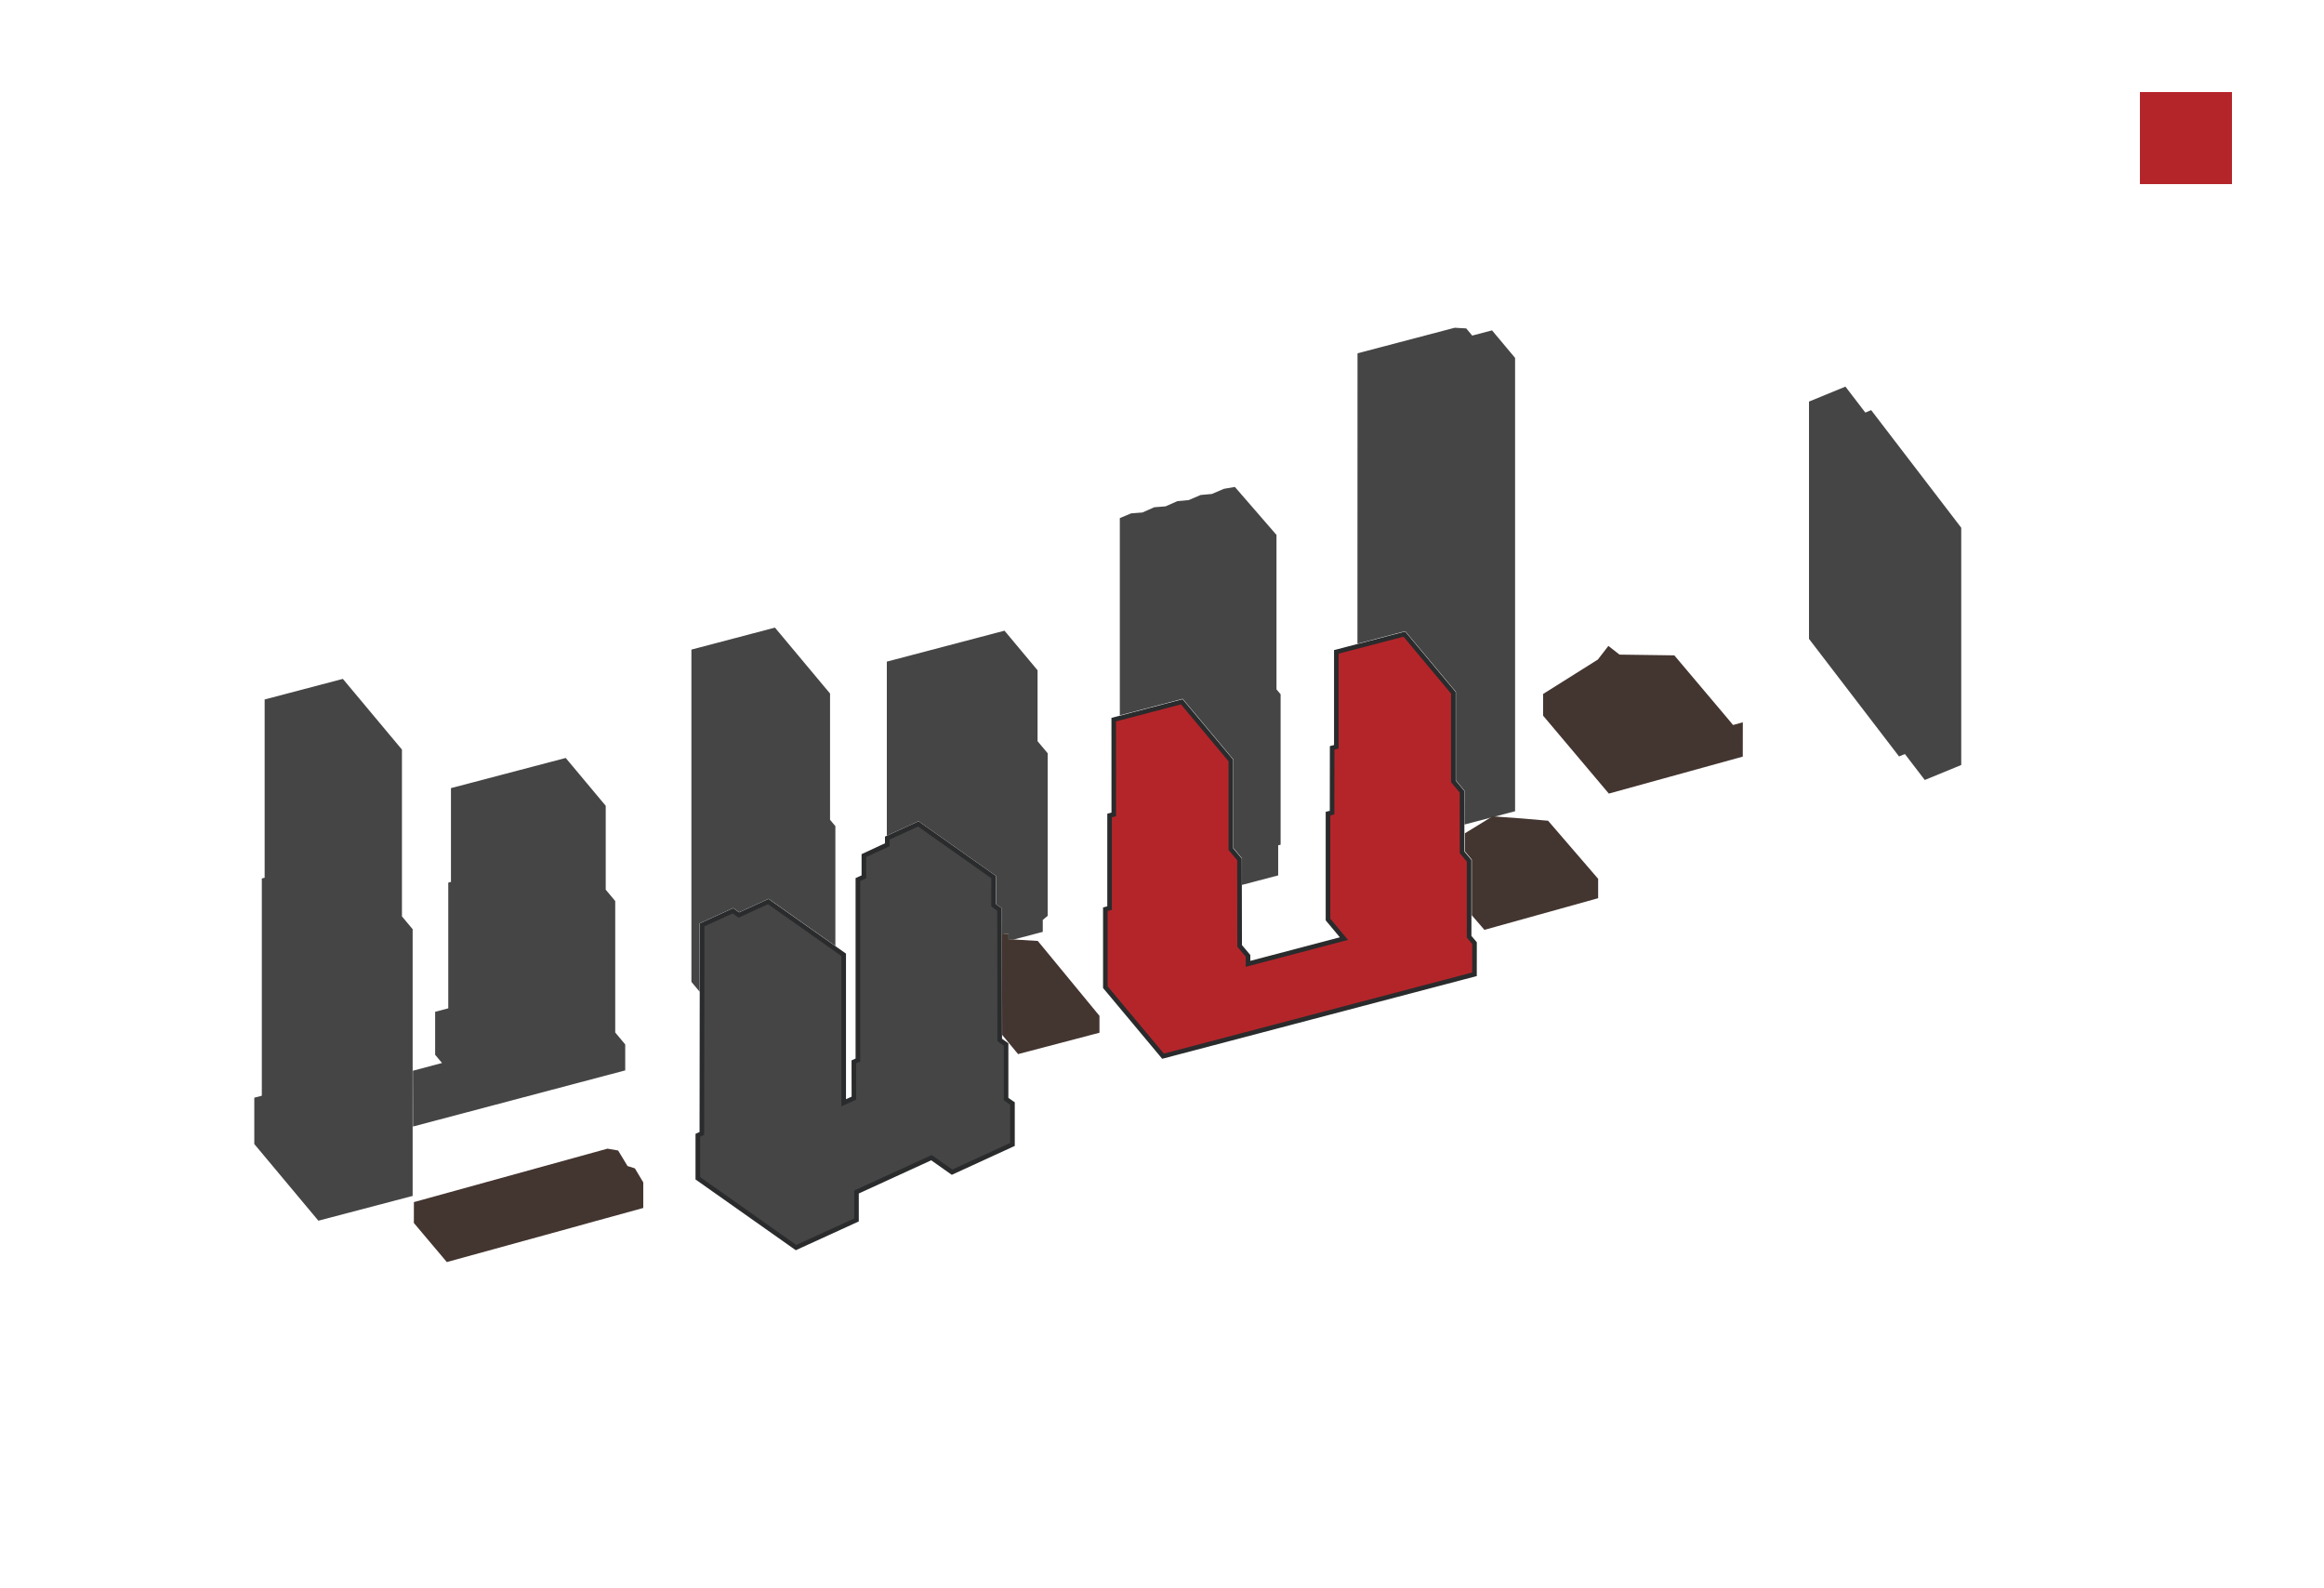 <?xml version="1.0" encoding="UTF-8"?> <svg xmlns="http://www.w3.org/2000/svg" width="505" height="345" viewBox="0 0 505 345" fill="none"><path d="M135.859 232.559V226.925L133.687 224.323V195.766L131.624 193.294V175.075L122.93 164.678L97.992 171.23V191.61L97.408 191.761V219.074L94.555 219.828V229.162L96.05 230.951L89.727 232.626L89.739 239.099V244.758L135.859 232.559Z" fill="#454545"></path><path d="M57.506 151.964V190.701L56.892 190.86V238.06L55.258 238.487V248.558L69.183 265.214L89.667 259.831V201.882L87.344 199.105V162.86L74.503 147.498L57.51 151.968L57.506 151.964Z" fill="#454545"></path><path d="M329.223 176.249V77.761L324.218 71.779L319.907 72.91L318.605 71.351L316.104 71.209L294.986 76.76L294.969 139.857L305.352 137.13L316.361 150.305V169.546L318.231 171.787V179.139L329.219 176.253L329.223 176.249Z" fill="#454545"></path><path d="M150.242 141.139V213.327L152.028 215.464V200.613L159.323 197.279L160.625 198.196L167.012 195.276L181.525 205.519V179.491L180.366 178.105V150.678L168.394 136.359L150.242 141.135V141.139Z" fill="#454545"></path><path d="M226.592 202.461V199.876L227.659 198.971V163.66L225.461 161.034V145.626L218.272 137.025L192.703 143.749V181.569L199.594 178.419L216.444 190.312V196.445L217.721 197.346V202.8L219.171 202.963V204.069L220.201 204.14L226.592 202.461Z" fill="#454545"></path><path d="M277.745 190.19V183.655L278.275 183.521V150.841L277.38 149.777V116.222L268.337 105.795L265.93 106.21L263.345 107.32L260.892 107.542L258.307 108.652L255.858 108.874L253.273 110.013L250.824 110.206L248.24 111.346L245.79 111.534L243.336 112.565V155.416L256.996 151.826L268.005 165.001V184.242L269.875 186.483V192.26L277.741 190.195L277.745 190.19Z" fill="#454545"></path><path d="M426.167 166.211L418.247 169.462L413.931 163.827L412.658 164.351L393.09 138.805V87.249L401.01 83.998L405.33 89.637L406.603 89.109L426.172 114.655V166.211H426.167Z" fill="#454545"></path><path d="M215.913 190.562L215.905 193.344V196.687L216.116 196.836L217.188 197.596L217.237 225.687L217.238 225.943L217.447 226.093L218.615 226.923V238.781L218.829 238.931L220.007 239.753V248.647L206.877 254.674L202.638 251.686L202.403 251.52L202.142 251.64L186.405 258.849L186.114 258.982V265.052L172.977 271.054L151.637 255.995V246.662L152.218 246.399L152.511 246.267V245.945L152.569 200.938L159.268 197.882L160.322 198.633L160.558 198.8L160.82 198.68L166.945 195.879L183.332 207.444V239.602L184.04 239.277L185.259 238.721L185.551 238.587V238.265L185.538 230.703L186.123 230.438L186.416 230.306V191.106L187.427 190.646L187.719 190.512V185.893L192.518 183.669L192.81 183.534L192.808 183.213L192.801 182.086L199.548 179.009L215.913 190.562Z" fill="#454545" stroke="#2A2B2C"></path><path d="M315.817 150.527V169.772L315.934 169.911L317.688 172.018L317.713 185.021V185.203L317.831 185.343L319.233 187.004V203.52L319.354 203.659L320.409 204.901L320.402 211.676L252.725 229.473L240.191 214.476V197.541L240.739 197.396L241.111 197.299V177.177L241.652 177.033L242.023 176.934V176.55L242.015 156.357L256.798 152.473L267.462 165.223V184.486L267.579 184.625L269.336 186.719L269.374 205.33V205.513L269.491 205.651L271.193 207.67V209.409L271.82 209.244L291.275 204.129L292.036 203.929L291.532 203.325L288.572 199.781V176.774L289.083 176.645L289.459 176.549V176.161L289.475 162.493L290.013 162.35L290.384 162.25V141.629L305.161 137.771L315.817 150.527Z" fill="#B4252A" stroke="#2A2B2C"></path><path d="M221.226 229.019L217.772 224.847L217.734 202.799L219.155 202.958V204.047L225.508 204.433L238.912 220.708V224.373L221.226 229.019Z" fill="#433530"></path><path d="M89.938 265.718L97.094 274.201L124.415 266.686L129.188 265.358L133.172 264.269L139.781 262.446V256.891L137.958 253.842L136.361 253.339L134.319 249.962L131.999 249.564L89.938 261.173L89.93 265.718H89.938Z" fill="#433530"></path><path d="M347.272 190.932L336.397 178.318L330.888 177.837L325.14 177.418L324.371 177.334L318.32 181.046V184.962L319.82 186.755V198.858L322.556 202.025L347.276 195.146V190.936L347.272 190.932Z" fill="#433530"></path><path d="M335.305 155.478L349.595 172.419L378.702 164.384L378.711 156.927L376.589 157.518L375.521 156.232L363.827 142.387L351.915 142.223L349.499 140.334L347.209 143.3L335.317 150.773L335.309 155.478H335.305Z" fill="#433530"></path><g filter="url(#filter0_n_1551_16319)"><rect x="465" y="20" width="20" height="20" fill="#B4252A"></rect></g><defs><filter id="filter0_n_1551_16319" x="465" y="20" width="20" height="20" filterUnits="userSpaceOnUse" color-interpolation-filters="sRGB"><feFlood flood-opacity="0" result="BackgroundImageFix"></feFlood><feBlend mode="normal" in="SourceGraphic" in2="BackgroundImageFix" result="shape"></feBlend><feTurbulence type="fractalNoise" baseFrequency="1.111 1.111" stitchTiles="stitch" numOctaves="3" result="noise" seed="5073"></feTurbulence><feColorMatrix in="noise" type="luminanceToAlpha" result="alphaNoise"></feColorMatrix><feComponentTransfer in="alphaNoise" result="coloredNoise1"><feFuncA type="discrete"></feFuncA></feComponentTransfer><feComposite operator="in" in2="shape" in="coloredNoise1" result="noise1Clipped"></feComposite><feFlood flood-color="rgba(0, 0, 0, 0.35)" result="color1Flood"></feFlood><feComposite operator="in" in2="noise1Clipped" in="color1Flood" result="color1"></feComposite><feMerge result="effect1_noise_1551_16319"><feMergeNode in="shape"></feMergeNode><feMergeNode in="color1"></feMergeNode></feMerge></filter></defs></svg> 